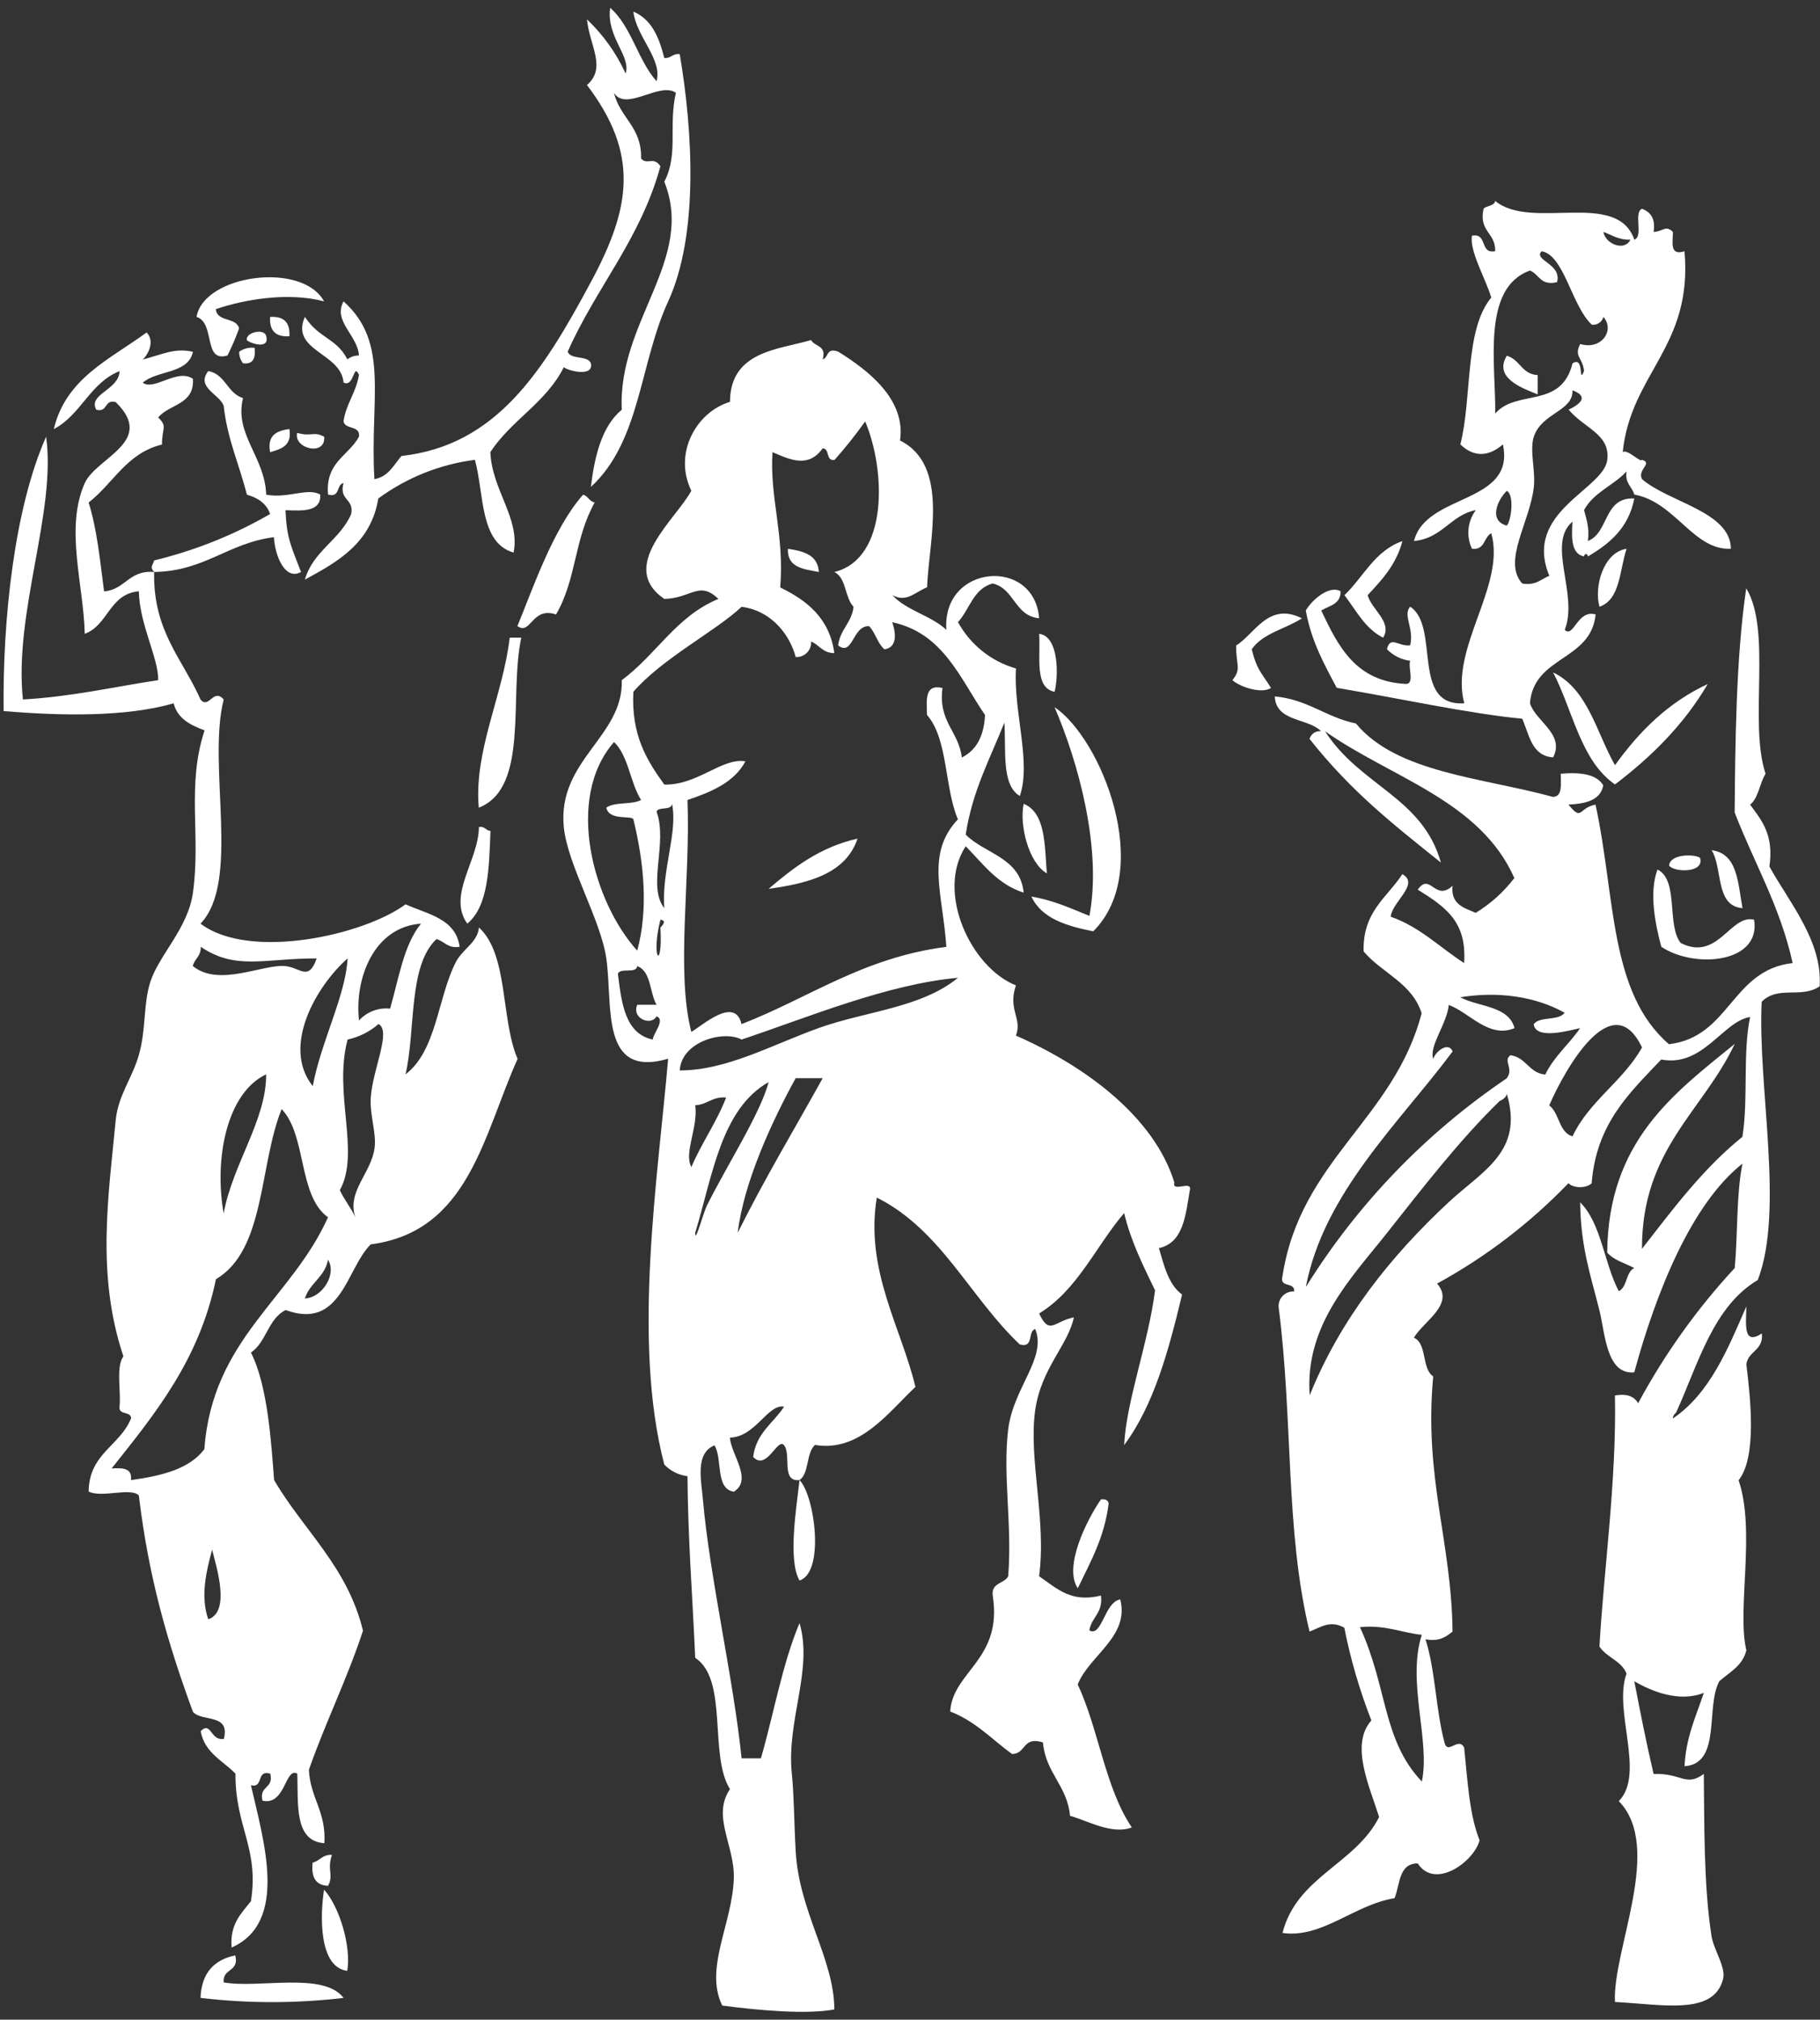 <svg width="173" height="192" viewBox="0 0 173 192" fill="none" xmlns="http://www.w3.org/2000/svg">
<rect x="0" y="0" width="173" height="192" fill="#333333" stroke="none"/>
<g clip-path="url(#clip0_122_924)">
<path fill-rule="evenodd" clip-rule="evenodd" d="M74.897 52.173C76.392 52.392 77.74 52.754 77.836 54.376C76.4 54.106 74.813 53.971 74.897 52.173Z" fill="white"/>
<path fill-rule="evenodd" clip-rule="evenodd" d="M98.777 60.254C100.714 60.489 100.599 64.427 100.245 65.763C98.292 65.393 98.928 62.426 98.777 60.254Z" fill="white"/>
<path fill-rule="evenodd" clip-rule="evenodd" d="M103.919 88.537C101.37 88.028 99.015 87.32 98.041 85.232C100.141 85.582 101.807 86.365 103.553 87.069C104.766 80.706 102.5 72.473 100.244 67.231C104.659 70.182 109.75 82.71 103.919 88.537Z" fill="white"/>
<path fill-rule="evenodd" clip-rule="evenodd" d="M97.305 76.414C99.397 77.265 99.294 80.324 99.508 83.028C97.762 82.018 96.879 78.399 97.305 76.414Z" fill="white"/>
<path fill-rule="evenodd" clip-rule="evenodd" d="M81.511 79.723C80.409 83.028 76.933 83.963 73.059 84.496C75.442 82.471 77.916 80.538 81.511 79.723Z" fill="white"/>
<path fill-rule="evenodd" clip-rule="evenodd" d="M75.999 140.703C77.446 142.182 78.425 149.48 75.999 150.248C74.893 148.367 75.68 143.471 75.999 140.703Z" fill="white"/>
<path fill-rule="evenodd" clip-rule="evenodd" d="M104.654 142.54C105.08 142.48 105.307 142.619 105.386 142.906C104.989 146.171 103.636 148.502 102.447 150.988C101.051 148.919 103.374 144.361 104.654 142.54Z" fill="white"/>
<path fill-rule="evenodd" clip-rule="evenodd" d="M75.999 140.702C74.209 140.901 75.243 138.272 74.531 137.397C73.918 136.602 72.873 139.895 71.592 138.499C71.874 136.212 73.521 135.285 74.531 133.726C72.996 133.428 71.799 136.618 69.388 136.665C69.456 138.228 71.592 140.67 69.754 141.808C67.957 141.526 68.704 138.694 67.917 137.401C66.052 138.157 66.66 140.726 66.815 142.544C67.46 149.93 69.746 159.725 70.49 167.155H72.328C73.564 162.883 74.364 158.17 75.999 154.297C77.307 158.767 74.746 163.532 75.267 168.615C75.486 170.786 75.47 172.99 75.633 175.965C75.951 181.775 79.284 186.182 79.308 191.026C76.758 191.512 72.208 191.134 68.653 190.657C66.918 187.117 69.631 182.853 69.754 178.534C69.842 175.46 67.638 172.64 69.388 170.086C67.36 166.849 69.257 159.686 66.083 157.598C65.833 151.843 65.391 146.286 65.348 140.332C64.507 140.231 63.728 139.84 63.144 139.227C60.062 127.454 62.567 111.732 63.51 100.647C56.987 102.56 58.28 95.537 57.632 91.102C57.087 87.375 53.945 82.221 53.591 78.613C52.974 72.25 59.278 70.026 59.103 64.653C62.361 62.267 64.274 58.58 68.287 56.937C66.449 55.163 65.721 56.878 63.144 56.937C58.658 53.847 64.25 49.38 65.713 46.652C63.967 43.049 66.242 39.131 69.388 38.204C69.412 33.344 74.054 33.237 77.1 32.326C77.43 32.978 78.592 32.795 78.202 34.163C78.783 34.004 78.516 33.006 79.674 33.428C82.482 35.174 86.133 37.954 85.552 41.875C90.289 44.238 88.3 51.337 88.121 55.836C86.968 56.285 86.18 57.319 84.816 56.571C86.157 58.047 88.507 58.512 89.959 59.877C89.513 53.64 98.311 52.904 98.776 58.775C96.434 58.548 96.442 55.963 94.366 55.47C92.52 55.947 92.174 57.932 91.061 59.141C91.642 60.204 92.429 61.141 93.375 61.898C94.321 62.655 95.408 63.217 96.573 63.551C96.322 67.64 98.049 72.453 96.939 75.674C95.173 74.624 95.642 71.339 95.471 68.694C94.115 72.115 92.421 75.197 91.796 79.345C93.63 81.187 96.967 81.505 97.305 84.858C94.799 84.062 93.439 82.113 91.796 80.447C88.933 84.822 92.293 91.981 96.569 93.675C95.774 95.998 97.197 96.821 96.569 98.448C103.12 101.327 109.694 106.14 111.627 112.408C111.364 113.406 113.361 112.146 113.098 113.144C112.701 115.53 112.482 118.159 110.159 118.652C110.66 120.359 111.082 122.136 112.363 123.063C111.086 128.397 109.674 133.595 106.854 137.381C107.065 133.157 109.153 127.701 109.793 122.665C108.684 120.347 107.518 118.084 106.854 115.319C104.146 118.501 102.419 122.642 98.772 124.865C99.767 126.985 100.192 125.601 102.077 125.235C101.525 127.88 98.979 130.047 98.403 134.048C97.742 138.658 99.488 144.445 98.772 149.846C100.546 151.071 101.827 152.372 104.651 151.683C104.858 153.362 103.748 153.724 103.549 154.989C104.742 155.681 104.989 152.28 106.484 152.049C107.395 155.577 103.525 157.379 102.443 160.131C104.432 164.379 105.06 170.007 107.586 173.725C105.697 174.429 103.517 173.133 101.712 172.62C101.437 169.712 99.393 168.571 99.138 165.644C97.174 165.023 97.547 166.741 96.199 166.745C94.286 165.353 92.711 163.619 90.321 162.704C90.551 158.882 95.332 157.777 94.362 151.683C94.207 150.427 95.463 150.578 95.833 149.846C96.231 144.982 95.3 140.229 95.833 135.886C96.326 131.881 99.52 129.124 98.403 126.34C97.655 126.571 98.303 128.194 96.935 127.808C92.21 123.35 89.462 116.914 83.345 113.848C82.203 120.748 85.675 126.209 87.016 131.849C84.538 134.148 81.754 138.093 77.47 137.361C76.607 138.129 76.941 140.05 75.999 140.702ZM79.308 43.721C78.46 43.832 78.91 42.659 78.202 42.619C76.85 44.504 75.171 43.737 73.429 42.985C73.151 47.36 74.567 50.725 74.165 55.844C76.711 57.092 78.846 58.755 79.308 62.088C78.186 62.088 77.876 61.292 77.1 60.986C77.114 61.183 77.085 61.38 77.016 61.564C76.947 61.748 76.84 61.916 76.701 62.055C76.562 62.194 76.394 62.303 76.21 62.372C76.026 62.441 75.829 62.471 75.633 62.458C75.147 60.584 73.521 58.083 70.49 57.685C68.072 59.98 62.933 62.597 60.205 65.767C59.986 69.903 61.505 72.301 63.144 74.584C66.29 74.668 68.633 71.999 70.856 72.377C69.798 74.366 67.638 75.28 65.348 76.052C65.642 83.649 64.238 92.359 65.713 98.094C66.652 97.593 69.858 94.622 70.486 97.358C76.929 94.86 82.02 91.034 89.955 90.012C89.609 84.882 87.966 81.163 91.056 77.889C89.768 74.895 90.126 70.249 88.117 67.97C88.09 66.594 87.839 64.999 89.589 65.401C89.163 68.638 91.128 69.49 91.426 72.011C92.814 71.319 93.538 69.963 93.63 67.97C91.243 64.474 89.653 60.179 84.812 59.153C85.118 60.047 85.381 61.539 84.076 61.726C83.408 61.173 83.213 60.135 82.609 59.523C81.018 59.459 81.097 62.43 79.67 61.36C79.853 59.829 80.954 59.216 81.137 57.685C80.29 56.818 80.465 54.929 79.304 54.38C84.474 53.103 84.2 44.703 82.239 40.062C81.335 41.333 80.364 42.555 79.328 43.721H79.308ZM60.571 90.374C61.617 86.52 61.255 82.177 60.205 77.885C60.002 77.488 57.91 78.049 57.632 76.784C58.399 76.203 60.07 76.529 60.937 76.048C59.895 74.401 59.744 71.856 58.367 70.54C53.654 75.937 56.411 85.768 60.571 90.374ZM62.408 77.15C63.498 80.168 61.498 84.245 63.144 86.333C62.874 82.754 64.457 79.083 63.876 76.414C63.816 77.094 62.623 76.641 62.408 77.15ZM62.774 88.171C62.774 88.171 63.522 87.51 62.774 87.435C61.828 91.177 63.021 92.414 62.774 88.171ZM58.733 92.578C59.087 95.409 59.422 98.257 62.042 98.826C62.102 98.233 63.275 96.929 62.408 96.618C61.919 97.553 60.022 96.853 60.571 95.517H62.408C61.736 94.355 61.911 92.335 60.571 91.846C60.475 92.609 58.956 91.945 58.733 92.578ZM70.49 98.826C68.84 97.919 64.787 98.965 64.612 101.761C69.058 101.761 73.314 99.351 77.836 97.724C82.267 96.133 87.569 95.823 91.061 92.951C84.323 93.568 76.941 96.662 70.49 98.826ZM75.633 102.497C73.326 106.681 70.677 112.48 70.124 117.193C72.642 112.122 75.493 107.377 78.202 102.497H75.633ZM66.087 117.193C66.055 118.33 66.839 115.323 67.189 114.619C69.138 110.702 72.272 105.869 73.063 102.867C68.533 105.44 67.746 111.752 66.083 117.193H66.087ZM66.087 105.07C66.374 107.206 64.978 109.58 65.717 110.948C66.704 108.626 68.104 106.717 69.023 104.334C67.698 104.219 67.249 105.014 66.083 105.07H66.087Z" fill="white"/>
<path fill-rule="evenodd" clip-rule="evenodd" d="M30.805 28.651C27.405 27.74 23.225 28.464 20.52 29.387C20.608 30.648 22.481 30.119 22.724 31.224C22.41 32.103 22.042 32.961 21.622 33.794C19.271 34.498 20.508 30.727 18.683 30.123C19.375 26.106 28.725 24.829 30.805 28.651Z" fill="white"/>
<path fill-rule="evenodd" clip-rule="evenodd" d="M25.675 30.13C26.982 30.046 27.593 30.658 27.508 31.968C26.2 32.051 25.591 31.435 25.675 30.13Z" fill="white"/>
<path fill-rule="evenodd" clip-rule="evenodd" d="M25.305 31.968C25.659 33.288 23.714 32.616 23.467 32.334C23.292 31.614 25.154 31.149 25.305 31.968Z" fill="white"/>
<path fill-rule="evenodd" clip-rule="evenodd" d="M24.203 33.07C24.306 34.029 24.072 34.661 23.101 34.538C22.855 34.224 22.726 33.834 22.735 33.436C23.16 33.131 23.685 33 24.203 33.07Z" fill="white"/>
<path fill-rule="evenodd" clip-rule="evenodd" d="M14.653 54.376C14.212 53.891 14.51 53.796 14.653 53.275C18.52 52.343 22.232 50.857 25.674 48.864C25.332 47.858 24.513 47.329 23.467 47.026C22.759 44.187 21.613 41.784 21.263 38.579C20.866 37.457 18.591 36.837 19.796 35.274C21.45 35.576 21.593 37.393 23.101 37.843C22.246 41.295 25.181 43.411 25.304 47.026C27.341 47.424 29.282 46.31 30.447 47.026C30.507 48.677 28.796 48.562 27.142 48.498C27.237 51.234 27.726 52.018 28.613 54.376C27.098 55.227 26.124 52.821 26.04 51.067C21.685 51.612 19.474 54.297 14.653 54.376Z" fill="white"/>
<path fill-rule="evenodd" clip-rule="evenodd" d="M27.508 40.782C27.775 42.397 26.713 42.687 25.675 42.985C25.376 41.343 26.327 40.949 27.508 40.782Z" fill="white"/>
<path fill-rule="evenodd" clip-rule="evenodd" d="M28.244 41.152C29.667 41.55 29.755 40.961 30.817 41.518C30.972 43.403 27.894 42.671 28.244 41.152Z" fill="white"/>
<path fill-rule="evenodd" clip-rule="evenodd" d="M55.429 47.026C55.91 47.157 56.005 47.675 56.53 47.762C54.542 51.342 54.832 54.985 52.855 58.417C50.553 57.622 50.469 60.438 49.184 59.519C50.584 56.122 52.589 50.204 55.429 47.026Z" fill="white"/>
<path fill-rule="evenodd" clip-rule="evenodd" d="M48.448 60.62H49.55C48.357 66.161 50.346 74.899 45.509 76.784C45.036 71.351 47.808 66.141 48.448 60.62Z" fill="white"/>
<path fill-rule="evenodd" clip-rule="evenodd" d="M45.521 78.621C46.113 78.518 46.153 78.967 46.623 78.987C46.487 82.523 46.432 86.146 44.419 87.805C42.486 85.104 45.521 81.759 45.521 78.621Z" fill="white"/>
<path fill-rule="evenodd" clip-rule="evenodd" d="M31.553 176.334C31.06 177.766 31.74 178.24 31.183 179.274C29.99 179.226 29.569 178.442 29.716 177.07C30.408 176.911 30.638 176.279 31.553 176.334Z" fill="white"/>
<path fill-rule="evenodd" clip-rule="evenodd" d="M30.805 179.64C32.281 181.279 33.398 185.061 33.009 187.356C30.248 187.014 30.435 181.931 30.805 179.64Z" fill="white"/>
<path fill-rule="evenodd" clip-rule="evenodd" d="M22.365 185.888C22.763 187.499 21.125 187.081 21.264 188.457C24.605 189.054 30.765 187.415 32.654 189.929C28.139 190.464 23.576 190.464 19.06 189.929C19.152 187.57 20.337 186.305 22.365 185.888Z" fill="white"/>
<path fill-rule="evenodd" clip-rule="evenodd" d="M14.653 54.376C14.53 60.004 17.378 62.673 19.06 66.499C19.856 67.461 20.281 65.357 21.264 66.499C19.673 72.743 22.906 83.816 19.06 87.805C23.733 91.349 34.619 88.887 38.549 85.968C40.657 86.922 43.321 87.316 43.691 90.008C42.538 90.183 42.255 89.484 41.488 89.273C38.783 91.83 39.531 97.848 38.549 102.131C41.508 99.88 41.587 94.888 43.321 91.476C43.97 90.207 45.41 89.591 45.525 88.171C48.345 90.74 47.581 96.893 49.2 100.66C45.938 107.93 44.558 117.082 35.24 118.295C32.937 120.55 32.456 126.488 27.158 124.539C25.499 125.334 25.32 127.597 23.853 128.58C25.471 131.762 25.786 137.262 26.056 140.703C28.84 145.475 33.024 148.92 34.504 155.021C32.992 159.63 30.948 163.711 29.361 168.245C29.492 170.934 31.02 172.222 30.833 175.225C27.969 175.026 28.351 171.586 28.26 168.611C27.094 167.951 27.158 171.661 24.954 171.184C24.593 169.721 26.052 170.079 25.69 168.611C24.318 168.213 25.106 169.991 23.853 169.717C25.078 175.05 27.432 182.734 22.015 185.144C21.836 182.881 22.942 181.907 23.853 180.734C24.648 175.682 22.357 173.702 22.381 168.611C21.188 167.374 19.45 166.646 19.076 164.57C20.074 163.572 19.991 165.521 21.279 165.306C21.9 162.852 19.191 163.715 18.34 162.737C15.858 155.975 14.112 149.822 13.198 142.162C12.374 141.367 9.741 142.425 8.425 141.796C8.465 138.161 11.424 137.449 12.466 134.816C12.422 134.124 11.249 134.562 11.364 133.715C11.511 132.147 11.006 129.932 11.73 128.942C9.137 121.198 10.31 113.713 10.994 106.534C11.225 104.104 12.585 102.477 13.198 100.29C13.91 97.816 13.595 95.493 14.299 93.309C15.155 90.736 17.879 88.227 18.34 84.862C19.104 79.365 17.712 74.704 19.446 69.434C18.106 68.933 16.877 68.328 16.507 66.861C11.913 68.181 5.768 68.054 0.343 67.597C0.244 58.879 1.361 48.323 4.384 41.514C5.374 48.605 1.306 58.218 2.177 66.495C6.814 66.232 10.784 65.302 15.035 64.657C15.083 62.585 13.261 59.38 13.198 56.21C10.386 56.456 10.302 59.435 8.055 60.251C7.96 55.629 6.146 50.224 8.055 45.932C9.141 43.49 14.868 41.987 10.994 38.221C9.865 37.946 10.29 39.227 9.157 38.956C8.322 37.457 11.324 37.079 11.364 35.281C8.556 36.391 7.693 39.45 5.116 40.79C6.261 35.938 10.477 34.152 13.934 31.606C14.729 32.402 14.12 33.659 13.568 34.18C15.417 33.702 16.606 33.042 18.34 33.444C17.895 35.568 14.928 35.174 13.568 36.383C14.677 37.178 16.865 34.979 18.34 36.017C18.495 38.495 16.077 38.404 15.035 39.688C15.954 40.571 15.385 40.663 15.401 42.261C12.048 43.057 10.771 45.956 8.425 47.77C9.22 50.291 9.511 53.298 9.893 56.222C11.921 56.051 12.243 54.169 14.653 54.376ZM34.142 96.989C34.512 96.588 34.97 96.28 35.481 96.089C35.991 95.897 36.539 95.828 37.081 95.887C37.904 93.035 38.37 89.826 40.02 87.805C35.542 88.123 33.688 92.999 34.122 96.989H34.142ZM18.344 91.846C20.842 93.878 25.034 91.607 27.162 91.846C28.546 91.997 29.333 93.317 30.101 91.11C25.066 91.11 22.425 92.263 19.08 90.008C19.116 90.923 18.476 91.146 18.324 91.846H18.344ZM29.735 103.233C30.491 99.088 32.869 94.614 33.04 91.11C30.033 93.771 26.756 99.486 29.715 103.233H29.735ZM33.04 98.826C31.668 103.969 34.277 109.565 32.304 113.144C32.73 114.063 33.346 114.795 33.776 115.713C32.945 113.244 35.303 111.537 35.609 109.103C35.788 107.699 35.132 105.993 35.244 104.331C35.419 101.658 37.232 98.007 35.979 97.35C35.135 98.087 34.117 98.595 33.02 98.826H33.04ZM21.26 115.355C22.107 110.67 25.328 106.47 25.3 102.131C21.558 103.893 20.337 110.141 21.26 115.355ZM20.528 121.6C18.937 129.308 14.729 134.414 10.608 139.601C11.659 139.529 12.597 139.553 12.446 140.703C15.373 140.305 18.014 139.649 19.426 137.763C20.19 127.263 27.691 123.501 31.179 115.721C28.323 113.681 29.166 107.938 26.772 105.436C24.62 110.75 25.237 118.84 20.532 121.6H20.528ZM28.975 123.437C30.634 123.37 32.038 121.126 31.179 119.762C30.873 121.413 29.453 121.95 28.979 123.437H28.975ZM19.796 153.935C21.952 153.227 20.552 148.884 20.162 147.321C19.641 149.277 19.016 151.708 19.796 153.935Z" fill="white"/>
<path fill-rule="evenodd" clip-rule="evenodd" d="M59.469 6.987C60.01 5.333 57.596 3.479 58.001 0.743C60.022 2.513 60.622 5.71 62.408 7.723C62.993 5.659 60.495 3.515 60.205 1.109C61.939 1.821 62.655 3.559 63.144 5.519C63.8 5.563 63.916 5.066 64.612 5.15C65.872 12.547 66.409 22.351 63.51 28.659C60.785 34.593 60.889 41.947 56.164 46.294C56.538 43.24 57.234 40.507 59.103 38.948C58.705 30.524 66.107 24.678 63.144 17.272C64.512 14.675 63.518 11.995 64.246 8.825C62.726 7.723 59.473 10.662 58.367 8.825C58.916 11.211 61.02 12.05 60.937 15.069C61.533 15.741 62.102 14.81 62.774 15.805C60.889 22.733 56.657 27.339 53.961 33.436C54.271 34.231 55.854 33.746 56.164 34.538C56.462 35.914 53.897 35.218 53.591 34.907C51.928 38.264 48.587 39.939 46.611 42.985C46.762 46.608 49.474 49.293 48.818 52.531C45.58 51.6 46.034 46.962 45.143 43.713C41.819 44.139 38.659 45.404 35.959 47.388C35.271 51.6 32.161 53.386 28.979 55.1C29.775 52.352 32.32 51.337 33.386 48.856C33.661 47.36 32.193 47.591 32.654 45.916C31.946 46.068 32.364 47.34 31.183 47.018C30.908 43.928 33.14 43.343 34.122 41.51C34.261 40.392 32.785 40.885 32.654 40.042C32.913 38.34 33.847 37.334 34.122 35.631C33.573 34.438 33.688 36.86 32.654 36.367C32.435 33.515 27.563 33.38 28.979 30.123C30.371 32.227 31.962 32.111 33.02 34.164C33.334 33.917 33.723 33.786 34.122 33.794C33.995 31.861 31.624 30.552 32.654 28.651C37.069 32.585 35.136 37.878 35.59 45.551C36.942 45.308 37.419 44.198 38.163 43.347C47.223 42.341 51.626 35.254 56.164 26.818C60.018 19.659 60.742 14.616 55.794 8.081C57.695 6.442 56.033 4.338 55.794 1.837C57.335 3.304 58.582 5.052 59.469 6.987Z" fill="white"/>
<path fill-rule="evenodd" clip-rule="evenodd" d="M143.226 33.821C144.479 34.16 144.65 35.583 146.165 35.659V37.496C144.686 36.892 141.961 35.941 143.226 33.821Z" fill="white"/>
<path fill-rule="evenodd" clip-rule="evenodd" d="M133.307 51.437C132.723 53.668 131.362 55.124 130.002 56.58C130.364 57.944 132.389 59.153 131.47 60.62C129.76 59.761 128.913 58.035 127.795 56.58C129.613 54.846 130.674 52.352 133.307 51.437Z" fill="white"/>
<path fill-rule="evenodd" clip-rule="evenodd" d="M154.613 52.173C153.941 54.193 154.037 56.981 152.04 57.681C151.499 55.816 152.406 52.487 154.613 52.173Z" fill="white"/>
<path fill-rule="evenodd" clip-rule="evenodd" d="M123.754 58.783C122.191 59.789 120.031 60.203 118.981 61.722C119.478 63.663 119.776 63.767 120.819 65.397C119.955 65.986 117.895 65.326 117.144 64.661C118.062 63.544 117.454 63.182 117.509 61.356C119.232 60.318 120.576 57.16 123.754 58.783Z" fill="white"/>
<path fill-rule="evenodd" clip-rule="evenodd" d="M147.633 63.925C150.942 65.516 151.738 69.621 153.512 72.743C155.819 69.537 158.559 66.777 162.329 65.027C160.062 68.885 156.988 71.932 153.512 74.573C150.254 72.326 149.515 67.557 147.633 63.925Z" fill="white"/>
<path fill-rule="evenodd" clip-rule="evenodd" d="M162.695 80.825C165.197 81.139 165.189 83.963 165.634 86.333C163.013 86.139 163.781 82.555 162.695 80.825Z" fill="white"/>
<path fill-rule="evenodd" clip-rule="evenodd" d="M161.593 81.549C162.059 83.016 159.111 82.949 158.654 82.281C158.753 81.151 161.108 81.183 161.593 81.549Z" fill="white"/>
<path fill-rule="evenodd" clip-rule="evenodd" d="M157.552 82.662C159.604 83.668 158.403 87.932 159.756 89.642C163.299 91.448 164.496 86.858 166.736 87.435C167.408 91.571 161.06 92.112 157.918 90.008C157.377 88.023 156.713 84.881 157.552 82.662Z" fill="white"/>
<path fill-rule="evenodd" clip-rule="evenodd" d="M155.349 22.785C156.256 22.466 155.241 20.227 156.081 19.845C156.876 20.156 157.381 20.748 157.182 22.049C158.097 22.009 158.32 21.361 159.02 22.049C159.02 23.019 158.678 24.352 160.121 23.886C160.917 33.002 155.031 35.448 154.247 42.977C154.689 42.659 155.957 44.023 156.081 43.713C157.158 44.027 155.603 44.64 156.081 45.55C158.658 47.774 164.481 48.629 164.532 52.165C160.992 52.359 159.223 47.702 155.349 47.018C155.138 46.251 154.438 45.972 154.613 44.815C153.38 46.155 151.475 46.803 150.572 48.49C150.795 49.369 151.101 50.164 150.938 51.429C152.966 50.633 152.394 47.249 155.349 47.388C154.812 50.172 153.022 51.675 150.938 52.896C150.87 52.499 150.572 52.694 150.572 52.896C149.339 52.662 149.379 51.135 149.47 49.591C146.985 51.695 150.067 56.52 148.735 59.877C149.586 60.704 149.928 57.916 151.674 58.409C151.228 62.859 145.795 62.327 145.429 66.857C145.982 68.595 148.762 69.776 147.633 71.999C145.573 71.856 145.374 69.852 144.694 68.324C139.718 67.863 132.762 66.336 127.063 65.389C125.869 63.142 124.644 60.95 124.123 58.039C124.712 57.009 126.366 55.597 127.428 56.206C127.456 57.454 126.347 57.574 125.591 58.039C127.206 61.447 128.864 64.8 133.673 65.019C134.468 64.975 133.828 63.46 134.043 62.816C133.202 62.714 132.422 62.325 131.835 61.714C132.169 60.382 132.921 61.491 134.043 61.348C134.44 59.725 133.315 58.508 134.043 57.673C136.926 59.562 134.07 67.195 139.185 66.857C137.769 61.599 143.162 55.688 141.754 50.693C141.023 51.063 141.174 52.32 139.917 52.165C139.639 51.576 139.526 50.923 139.591 50.276C139.657 49.628 139.897 49.011 140.287 48.49C137.845 48.987 137.105 51.182 134.409 51.429C135.534 46.871 144.093 47.957 142.856 42.245C141.607 43.359 140.148 43.554 138.815 42.245C139.953 37.747 139.193 31.356 141.754 28.285C141.194 26.444 139.67 23.866 139.917 22.407C141.432 22.116 140.609 24.165 142.124 23.878C142.18 22.105 140.534 22.029 141.023 19.837C141.317 19.519 142.029 19.619 142.124 19.102C145.585 21.961 153.702 17.992 155.349 22.785ZM154.979 22.785C153.841 22.82 153.225 22.335 152.41 22.049C152.624 23.246 154.454 23.902 154.979 22.785ZM150.572 35.273C150.437 33.957 149.586 33.925 150.206 32.7C152.195 33.316 153.543 31.407 152.41 30.131C152.347 30.366 152.2 30.571 151.998 30.706C151.795 30.842 151.55 30.899 151.308 30.866C149.383 29.077 148.679 24.236 146.535 23.886C145.708 24.738 148.496 25.079 148.003 26.826C146.412 27.199 146.316 26.062 145.433 25.72C140.808 27.366 142.192 34.685 142.128 39.314C144.161 36.952 148.405 38.916 149.474 34.541C150.656 33.786 149.987 36.626 150.572 35.273ZM145.799 41.517C145.378 42.782 145.97 44.751 145.799 46.29C145.437 49.619 142.781 53.378 144.698 55.474C146.018 55.688 146.476 55.044 147.271 54.738C144.745 48.633 152.441 46.553 152.779 43.717C153.07 41.275 150.652 40.766 149.104 38.944C150.21 38.423 151.065 37.699 149.474 37.107C149.538 39.115 146.563 39.219 145.795 41.517H145.799ZM143.23 49.965C143.652 49.5 143.966 47.07 143.23 46.66C142.379 47.475 141.444 49.488 143.226 49.965H143.23Z" fill="white"/>
<path fill-rule="evenodd" clip-rule="evenodd" d="M159.02 134.844C162.532 132.458 164.218 128.285 166 124.193C165.98 125.82 165.646 127.971 167.472 126.762C167.647 128.409 166.171 128.405 166 129.701C166.398 132.967 167.011 138.511 165.264 140.722C166.903 145.543 165.078 153.052 166 156.886C165.642 158.365 164.409 158.954 163.431 159.825C162.091 162.283 163.67 167.656 160.122 167.907C160.261 165.123 161.224 163.134 161.959 160.927C159.629 161.877 156.936 160.764 155.349 159.825C155.922 162.8 156.507 165.767 157.183 168.639C159.875 168.551 160.221 169.895 161.955 168.639C162.015 172.958 161.92 179.206 162.691 184.07C162.89 185.327 164.063 187.022 163.793 188.111C162.926 191.615 158.101 190.557 153.508 190.315C153.269 185.343 158.153 175.599 153.874 171.224C156.423 168.639 153.325 162.625 154.609 159.101C154.128 157.868 152.708 157.574 152.036 156.528C152.434 149.369 153.671 140.778 153.508 132.664C154.701 132.454 155.353 132.776 155.711 133.4C158.217 128.743 161.303 124.423 164.895 120.542C165.193 117.288 165.034 113.578 165.63 110.622C160.826 114.393 157.437 122.757 155.345 130.461C152.692 130.712 152.585 126.782 152.036 124.583C151.205 121.242 150.25 118.573 150.203 114.297C152.223 116.314 152.478 120.104 153.874 122.745C154.697 122.347 154.522 120.943 155.345 120.542C154.458 120.08 153.392 119.802 152.772 119.074C152.875 108.522 159.016 104.012 164.895 99.236C161.88 105.647 156.053 109.25 156.077 118.724C159.024 114.934 161.896 111.072 165.622 108.073C166.195 104.605 165.642 100.011 166.358 96.682C163.765 97.08 161.888 101.487 157.907 100.723C154.928 103.869 151.734 106.796 151.296 112.48C150.827 112.981 149.558 112.981 149.089 112.48C145.435 116.277 141.224 119.496 136.6 122.025C138.327 123.99 135.312 125.605 134.397 127.168C135.674 127.729 135.117 130.123 136.235 130.843C135.336 140.436 137.973 146.489 138.072 155.104C137.455 155.593 136.839 156.079 135.499 155.84C136.453 158.803 136.485 162.689 137.336 165.759C137.67 166.761 138.625 165.107 139.174 166.125C139.5 169.223 139.655 172.489 140.641 174.943C140.128 176.967 136.409 179.684 134.763 177.146C132.937 177.146 133.092 179.135 132.56 180.451C128.733 181.06 125.667 184.297 121.908 183.756C123.273 178.391 128.837 177.218 131.092 172.735C130.177 169.808 128.308 165.867 130.356 163.552C129.239 160.696 128.378 157.746 127.783 154.738C126.446 153.99 125.591 154.675 124.478 155.104C122.151 145.503 122.923 134.931 121.538 124.249C121.526 124.052 121.555 123.855 121.624 123.671C121.694 123.486 121.802 123.319 121.941 123.179C122.08 123.04 122.248 122.932 122.432 122.863C122.616 122.793 122.814 122.764 123.01 122.777C123.118 121.811 121.582 122.487 121.908 121.309C123.607 110.272 132.488 106.423 135.133 96.328C134.226 93.441 131.358 92.51 129.62 90.45C129.509 86.668 131.852 85.335 133.295 83.104C134.994 84.023 132.321 85.737 132.194 87.145C135.002 88.135 136.859 90.072 139.174 91.552C139.436 87.634 137.463 86.258 134.763 84.571C135.956 82.881 136.398 85.765 138.072 84.206C137.885 85.983 139.162 86.298 140.275 86.779C141.693 85.913 142.938 84.791 143.946 83.47C140.681 76.084 132.182 73.924 125.949 69.514C129.294 74.728 135.208 75.766 136.966 82.002C132.257 78.232 128.403 75.197 124.478 70.245C124.543 70.012 124.691 69.809 124.893 69.675C125.095 69.541 125.339 69.484 125.579 69.514C124.291 68.229 121.3 68.65 121.173 66.204C124.315 66.495 126.045 68.193 128.889 68.778C132.762 73.475 140.896 73.912 147.621 75.758C148.56 75.714 148.349 74.529 148.357 73.555C150.226 73.395 151.75 73.586 152.398 74.656C152.128 76.096 150.72 76.406 149.089 76.49C150.417 78.116 150 76.82 151.662 76.49C153.575 85.287 152.939 94.352 158.642 99.267C164.449 98.583 164.564 92.212 170.399 91.552C169.206 86.135 166.72 82.006 164.887 77.233C164.942 70.794 165.01 62.518 165.988 55.927C168.442 59.964 166.211 68.686 167.826 73.562C167.253 74.457 167.166 75.841 166.358 76.498C167.452 77.977 168.633 79.365 168.192 82.376C170.037 85.733 173.263 89.475 172.964 93.767C171.206 94.96 169.015 93.656 167.456 95.234C167.058 103.28 169.631 115.045 167.086 121.683C162.866 124.197 161.466 129.534 159.374 134.172C159.318 134.387 159.02 134.446 159.02 134.844ZM143.958 97.744C141.508 98.754 139.659 96.233 137.714 95.537C137.543 97.335 135.789 99.478 136.246 100.679C136.334 100.115 137.611 98.921 138.084 99.948C133.013 106.753 125.83 113.407 124.124 122.355C129.021 114.474 135.527 107.714 143.215 102.517C143.942 101.578 142.817 100.83 143.58 100.313C145.084 100.524 145.319 102.004 146.886 102.151C147.721 100.413 149.153 99.271 150.195 97.744C149.32 97.911 145.995 98.917 145.784 97.374C146.321 96.579 148.17 97.084 148.723 96.272C145.939 94.725 142.407 94.22 138.804 94.805C140.554 95.74 143.39 95.6 143.958 97.724V97.744ZM147.267 105.09C148.242 105.826 148.158 107.628 149.471 108.029C151.09 104.629 154.279 102.795 156.081 99.578C153.233 93.58 148.691 101.781 147.267 105.07V105.09ZM142.495 104.72C138.704 108.419 135.232 112.921 131.84 117.213C128.499 121.441 123.996 125.963 124.494 132.641C127.425 125.362 132.229 119.376 137.718 114.274C140.94 111.279 144.857 109.477 143.23 103.988C143.147 104.378 142.817 104.541 142.491 104.7L142.495 104.72ZM135.149 169.374C135.988 165.524 133.705 159.893 135.149 155.414C133.16 155.207 131.708 154.448 129.27 154.683C131.919 160.461 131.39 165.377 135.145 169.355L135.149 169.374Z" fill="white"/>
</g>
<defs>
<clipPath id="clip0_122_924">
<rect width="172.68" height="190.514" fill="white" transform="translate(0.32 0.743)"/>
</clipPath>
</defs>
</svg>
